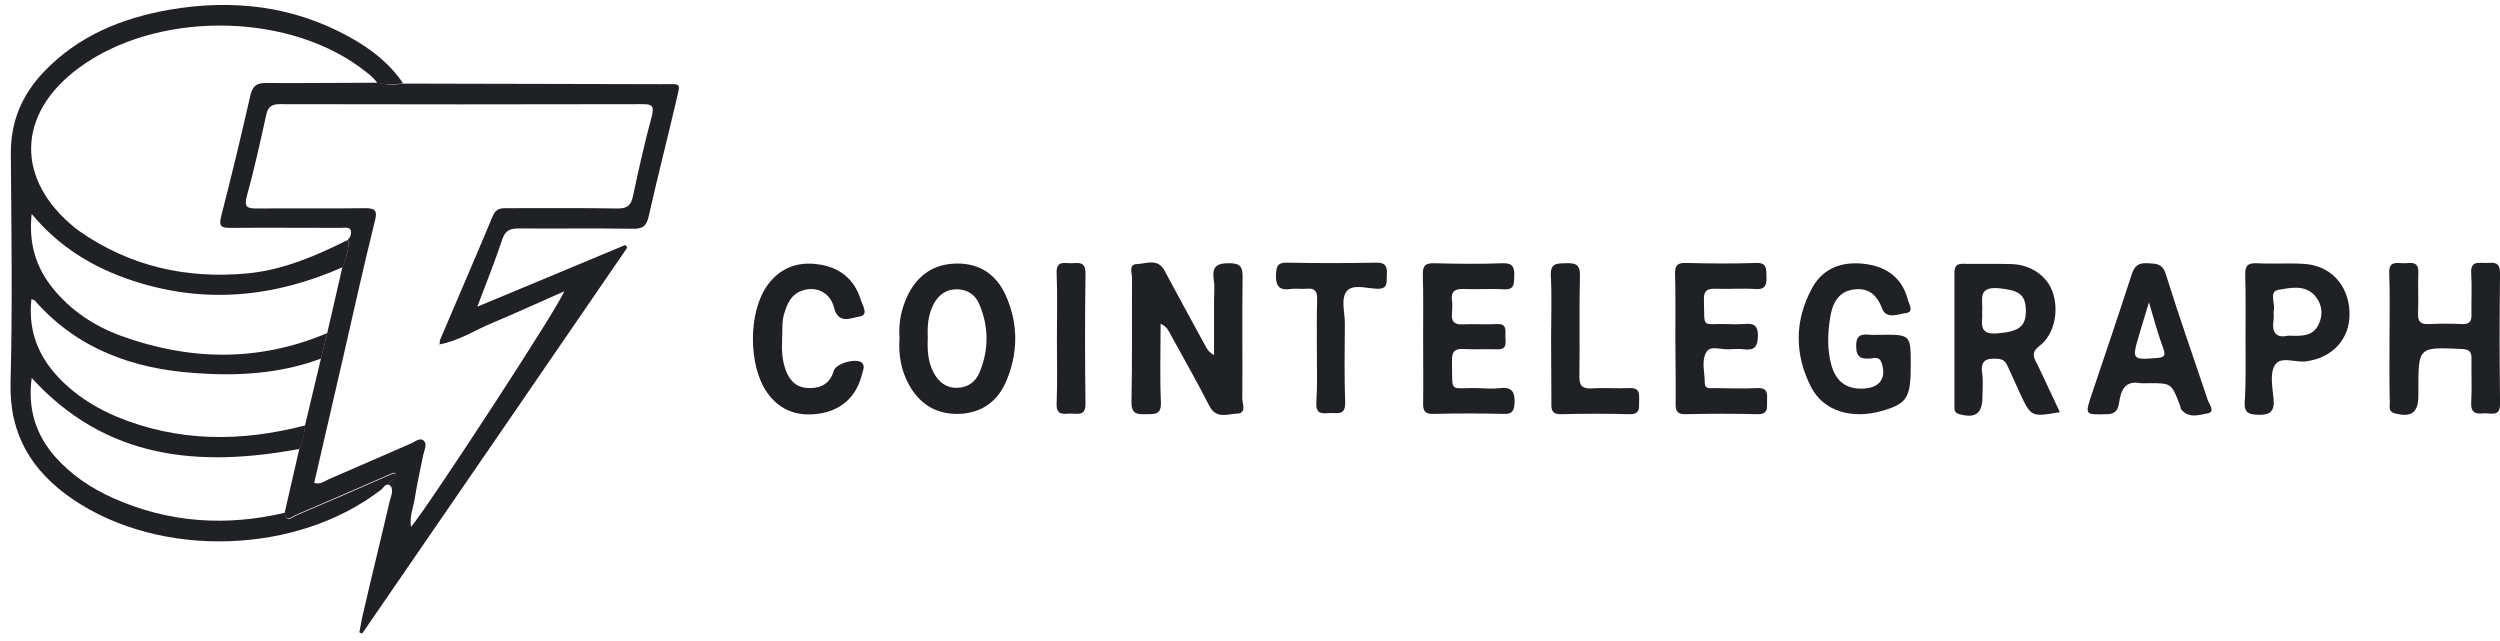 <svg width="199" height="51" viewBox="0 0 199 51" fill="none" xmlns="http://www.w3.org/2000/svg">
<path d="M32.083 6.653C38.927 6.676 45.794 6.676 52.638 6.7C54.343 6.7 54.161 6.515 53.798 8.153C53.093 11.174 52.32 14.172 51.637 17.216C51.456 18.024 51.137 18.231 50.341 18.208C47.317 18.162 44.293 18.208 41.246 18.185C40.587 18.185 40.223 18.37 39.995 19.015C39.427 20.722 38.767 22.383 37.994 24.412C42.11 22.706 45.953 21.091 49.773 19.5C49.818 19.569 49.887 19.638 49.932 19.707C42.906 29.948 35.88 40.188 28.831 50.428C28.763 50.405 28.694 50.382 28.604 50.336C28.717 49.805 28.785 49.275 28.922 48.744C29.604 45.792 30.332 42.863 31.014 39.911C31.105 39.496 31.378 39.058 31.059 38.596L31.082 38.666C31.491 38.619 31.309 38.32 31.355 38.089C31.673 37.443 31.332 37.628 30.991 37.766C28.512 38.85 26.011 39.934 23.533 40.995C23.215 41.133 22.76 41.618 22.669 40.764C23.055 39.081 23.442 37.397 23.828 35.713C24.079 35.114 24.238 34.491 24.283 33.845C24.715 32.069 25.125 30.27 25.557 28.495C25.716 27.826 25.898 27.134 26.057 26.465C26.466 24.712 26.853 22.982 27.262 21.23C27.535 20.538 27.808 19.823 27.717 19.038L27.694 19.062C27.762 18.992 27.808 18.923 27.876 18.854C28.149 17.954 27.512 18.139 27.057 18.139C24.147 18.139 21.236 18.116 18.326 18.139C17.644 18.139 17.393 18.047 17.598 17.24C18.417 14.057 19.19 10.851 19.917 7.645C20.099 6.838 20.395 6.607 21.191 6.607C24.147 6.63 27.08 6.584 30.036 6.584C30.718 6.746 31.4 6.769 32.083 6.653ZM34.993 27.411C35.016 27.318 34.993 27.18 35.016 27.088C36.425 23.767 37.858 20.468 39.245 17.147C39.518 16.525 39.973 16.571 40.45 16.571C43.338 16.571 46.203 16.548 49.091 16.594C49.864 16.617 50.228 16.409 50.387 15.602C50.842 13.457 51.319 11.335 51.888 9.237C52.115 8.36 51.819 8.291 51.114 8.291C41.496 8.314 31.878 8.314 22.259 8.291C21.577 8.291 21.327 8.545 21.191 9.144C20.713 11.312 20.236 13.48 19.645 15.625C19.417 16.479 19.667 16.594 20.418 16.594C23.305 16.571 26.171 16.617 29.058 16.571C29.9 16.571 30.059 16.778 29.831 17.632C28.945 21.206 28.149 24.781 27.33 28.379C26.557 31.723 25.784 35.068 25.011 38.435C25.511 38.596 25.829 38.297 26.148 38.158C28.331 37.213 30.536 36.244 32.719 35.298C33.038 35.16 33.447 34.791 33.742 35.091C34.015 35.367 33.788 35.806 33.697 36.175C33.469 37.328 33.197 38.504 33.015 39.68C32.901 40.395 32.583 41.087 32.719 41.941C34.106 40.303 44.657 24.136 44.907 23.19C42.974 24.043 41.11 24.897 39.245 25.681C37.835 26.257 36.539 27.134 34.993 27.411Z" fill="#202125"/>
<path d="M26.057 26.511C25.898 27.18 25.716 27.872 25.557 28.541C22.282 29.763 18.894 29.948 15.483 29.694C10.572 29.348 6.161 27.78 2.773 23.928C2.727 23.859 2.591 23.859 2.5 23.813C2.182 26.719 3.341 28.933 5.388 30.755C6.525 31.77 7.843 32.554 9.253 33.153C14.187 35.206 19.19 35.183 24.283 33.868C24.261 34.514 24.101 35.137 23.828 35.737C15.87 37.213 8.457 36.59 2.523 30.086C2.204 32.508 2.818 34.583 4.41 36.382C5.706 37.835 7.275 38.873 9.026 39.657C13.437 41.618 18.007 41.918 22.692 40.81C22.782 41.664 23.237 41.179 23.556 41.041C26.057 39.98 28.535 38.896 31.014 37.812C31.355 37.674 31.696 37.489 31.378 38.135C31.173 38.273 30.832 38.343 31.105 38.712L31.082 38.643C30.695 38.412 30.559 38.804 30.354 38.965C23.669 44.155 12.778 44.501 5.774 39.727C2.545 37.512 0.726 34.606 0.84 30.455C0.999 24.389 0.908 18.324 0.863 12.258C0.84 9.675 1.75 7.553 3.478 5.731C6.229 2.848 9.685 1.441 13.505 0.772C18.485 -0.081 23.305 0.449 27.808 2.94C29.49 3.863 30.991 5.016 32.083 6.63C31.4 6.746 30.741 6.723 30.059 6.63C29.649 6.054 29.081 5.685 28.535 5.27C22.441 0.911 12.3 0.957 6.274 5.408C1.317 9.052 1.204 14.311 6.002 18.162C6.093 18.231 6.184 18.3 6.274 18.37C10.322 21.206 14.847 22.221 19.713 21.76C22.578 21.483 25.17 20.353 27.717 19.085C27.808 19.869 27.535 20.561 27.262 21.276C21.828 23.674 16.257 24.228 10.549 22.337C7.457 21.322 4.728 19.684 2.523 17.032C2.273 19.338 2.841 21.23 4.16 22.89C5.615 24.712 7.48 25.935 9.594 26.719C15.097 28.725 20.6 28.817 26.057 26.511Z" fill="#202125"/>
<path d="M92.385 25.774C92.385 27.919 92.317 29.971 92.408 32.001C92.453 33.062 91.885 32.947 91.225 32.97C90.475 32.993 90.043 32.947 90.066 31.955C90.134 28.68 90.088 25.428 90.111 22.153C90.111 21.761 89.816 21.046 90.475 21.023C91.225 21 92.158 20.515 92.704 21.553C93.795 23.606 94.932 25.659 96.046 27.711C96.16 27.896 96.296 28.08 96.637 28.265C96.637 26.812 96.637 25.336 96.637 23.883C96.637 23.352 96.705 22.799 96.615 22.268C96.455 21.161 96.91 20.93 97.933 20.953C98.775 20.977 98.911 21.299 98.911 22.038C98.865 25.266 98.911 28.495 98.888 31.724C98.888 32.139 99.252 32.9 98.479 32.923C97.729 32.947 96.819 33.385 96.273 32.324C95.296 30.41 94.227 28.541 93.204 26.673C93.022 26.373 92.931 26.004 92.385 25.774Z" fill="#202125"/>
<path d="M163.965 32.808C161.691 33.2 161.668 33.2 160.782 31.286C160.463 30.594 160.145 29.902 159.827 29.187C159.667 28.818 159.485 28.588 159.008 28.564C158.144 28.495 157.621 28.657 157.78 29.718C157.871 30.317 157.803 30.94 157.803 31.563C157.803 32.923 157.257 33.316 155.961 32.97C155.529 32.854 155.574 32.578 155.574 32.278C155.574 28.749 155.574 25.22 155.574 21.692C155.574 21.115 155.825 20.977 156.325 21C157.621 21.023 158.894 20.977 160.19 21.023C161.737 21.092 163.01 22.038 163.419 23.329C163.897 24.805 163.51 26.65 162.351 27.527C161.714 28.011 161.828 28.357 162.123 28.91C162.737 30.156 163.328 31.471 163.965 32.808ZM157.78 24.805C157.848 25.589 157.371 26.673 158.985 26.535C160.668 26.397 161.282 26.027 161.259 24.69C161.236 23.398 160.668 23.099 159.031 22.937C157.348 22.822 157.871 23.952 157.78 24.805Z" fill="#202125"/>
<path d="M190.204 26.95C190.204 25.22 190.25 23.491 190.182 21.761C190.136 20.792 190.704 20.931 191.273 20.954C191.819 20.977 192.546 20.677 192.501 21.738C192.455 22.799 192.524 23.883 192.478 24.967C192.455 25.659 192.728 25.82 193.342 25.797C194.206 25.751 195.093 25.751 195.957 25.797C196.571 25.82 196.753 25.589 196.73 24.99C196.707 23.906 196.776 22.845 196.707 21.761C196.639 20.7 197.344 20.954 197.913 20.931C198.481 20.907 199.004 20.792 199.004 21.761C198.959 25.22 198.959 28.68 199.004 32.116C199.027 33.2 198.322 32.877 197.776 32.901C197.185 32.947 196.662 32.97 196.707 32.047C196.776 30.894 196.707 29.741 196.73 28.588C196.753 27.988 196.548 27.803 195.957 27.78C192.501 27.619 192.501 27.596 192.501 31.055C192.501 31.217 192.501 31.355 192.501 31.517C192.501 32.854 191.932 33.246 190.614 32.901C190.113 32.762 190.227 32.393 190.227 32.093C190.182 30.41 190.204 28.68 190.204 26.95Z" fill="#202125"/>
<path d="M152.096 29.094C152.096 31.677 151.8 32.138 149.777 32.715C147.389 33.384 145.184 32.738 144.183 30.847C142.819 28.217 142.841 25.496 144.251 22.913C145.161 21.252 146.775 20.768 148.549 21.022C150.209 21.252 151.437 22.152 151.869 23.881C151.96 24.227 152.369 24.827 151.732 24.919C151.118 24.988 150.163 25.45 149.822 24.573C149.39 23.42 148.685 22.867 147.503 23.051C146.298 23.236 145.843 24.204 145.684 25.265C145.479 26.511 145.434 27.802 145.775 29.048C146.161 30.455 147.094 31.054 148.503 30.916C149.686 30.8 150.163 30.039 149.777 28.886C149.595 28.333 149.163 28.517 148.844 28.54C148.139 28.586 147.753 28.448 147.753 27.572C147.73 26.626 148.208 26.58 148.867 26.649C149.14 26.672 149.39 26.649 149.663 26.649C152.096 26.626 152.096 26.626 152.096 29.094Z" fill="#202125"/>
<path d="M71.602 26.927C71.511 25.728 71.738 24.574 72.261 23.49C73.057 21.876 74.353 21 76.15 20.977C77.946 20.953 79.288 21.83 80.038 23.467C81.084 25.774 81.061 28.172 80.038 30.479C79.31 32.07 77.992 32.923 76.241 32.947C74.513 32.969 73.194 32.162 72.352 30.617C71.716 29.464 71.511 28.241 71.602 26.927ZM73.853 26.858C73.808 27.826 73.853 28.772 74.308 29.648C74.717 30.41 75.308 30.894 76.195 30.871C77.037 30.848 77.65 30.41 77.969 29.648C78.719 27.849 78.719 26.004 77.946 24.205C77.628 23.444 76.991 23.029 76.15 23.029C75.308 23.029 74.717 23.467 74.331 24.182C73.876 25.036 73.808 25.935 73.853 26.858Z" fill="#202125"/>
<path d="M133.359 26.95C133.359 25.266 133.381 23.582 133.336 21.875C133.313 21.207 133.449 20.907 134.2 20.93C136.042 20.976 137.906 20.999 139.748 20.93C140.658 20.884 140.589 21.391 140.612 21.991C140.635 22.66 140.544 23.075 139.703 23.006C138.657 22.936 137.588 23.029 136.519 22.983C135.814 22.959 135.61 23.213 135.632 23.905C135.701 26.258 135.405 25.727 137.497 25.796C137.906 25.819 138.338 25.819 138.748 25.796C139.43 25.75 139.953 25.727 139.93 26.765C139.907 27.688 139.589 27.895 138.793 27.803C138.429 27.757 138.043 27.78 137.656 27.803C137.019 27.849 136.155 27.48 135.837 28.01C135.405 28.702 135.701 29.648 135.701 30.478C135.701 31.009 136.155 30.893 136.474 30.893C137.611 30.916 138.748 30.939 139.884 30.893C140.726 30.847 140.68 31.355 140.658 31.931C140.658 32.485 140.748 32.992 139.884 32.969C137.997 32.923 136.11 32.923 134.223 32.969C133.586 32.992 133.359 32.785 133.381 32.139C133.404 30.386 133.359 28.679 133.359 26.95Z" fill="#202125"/>
<path d="M113.281 26.927C113.281 25.243 113.304 23.537 113.258 21.853C113.235 21.138 113.486 20.93 114.168 20.953C115.987 21 117.806 21.023 119.625 20.953C120.444 20.93 120.557 21.299 120.534 21.968C120.512 22.568 120.58 23.098 119.67 23.029C118.624 22.96 117.556 23.052 116.487 23.006C115.828 22.983 115.487 23.191 115.577 23.905C115.623 24.251 115.6 24.597 115.577 24.943C115.509 25.589 115.759 25.843 116.419 25.82C117.328 25.774 118.238 25.843 119.147 25.797C119.966 25.751 119.83 26.304 119.83 26.788C119.83 27.25 120.011 27.849 119.17 27.803C118.261 27.78 117.351 27.826 116.442 27.78C115.805 27.757 115.577 27.988 115.577 28.657C115.623 31.447 115.305 30.825 117.669 30.894C118.238 30.917 118.806 30.963 119.375 30.894C120.353 30.778 120.603 31.194 120.557 32.116C120.512 32.762 120.33 32.969 119.693 32.946C117.829 32.9 115.987 32.9 114.122 32.946C113.486 32.969 113.258 32.762 113.281 32.093C113.304 30.386 113.281 28.657 113.281 26.927Z" fill="#202125"/>
<path d="M171.059 30.5C170.832 30.5 170.604 30.523 170.377 30.5C169.399 30.316 168.922 30.777 168.74 31.723C168.626 32.253 168.672 32.945 167.739 32.968C165.943 33.014 165.943 33.06 166.512 31.354C167.58 28.194 168.649 25.034 169.672 21.875C169.9 21.16 170.218 20.906 170.968 20.952C171.628 20.998 172.128 20.952 172.401 21.828C173.447 25.196 174.629 28.517 175.743 31.861C175.857 32.184 176.357 32.784 175.743 32.899C175.084 33.014 174.265 33.337 173.651 32.622C173.583 32.53 173.56 32.415 173.538 32.299C172.856 30.5 172.856 30.5 171.059 30.5ZM171.059 24.066C170.741 25.127 170.491 25.911 170.263 26.695C169.695 28.632 169.718 28.655 171.719 28.494C172.219 28.448 172.401 28.355 172.219 27.802C171.81 26.672 171.468 25.495 171.059 24.066Z" fill="#202125"/>
<path d="M178.744 26.949C178.744 25.265 178.767 23.582 178.722 21.898C178.699 21.229 178.858 20.93 179.586 20.953C180.836 21.022 182.087 20.93 183.315 20.999C185.475 21.091 186.953 22.659 187.021 24.873C187.089 26.972 185.657 28.517 183.497 28.771C182.655 28.863 181.519 28.31 181.064 29.094C180.677 29.74 180.882 30.824 180.973 31.7C181.087 32.784 180.677 33.061 179.654 33.015C178.926 32.969 178.653 32.807 178.676 32.046C178.79 30.316 178.744 28.633 178.744 26.949ZM182.132 26.718C183.156 26.742 184.111 26.834 184.588 25.773C184.952 24.966 184.816 24.159 184.247 23.513C183.429 22.636 182.292 22.913 181.337 23.075C180.609 23.213 181.109 24.135 180.996 24.689C180.95 24.943 181.018 25.219 180.973 25.496C180.814 26.534 181.246 26.926 182.132 26.718Z" fill="#202125"/>
<path d="M62.256 26.995C62.21 27.895 62.256 28.748 62.597 29.601C62.961 30.478 63.575 30.916 64.529 30.893C65.484 30.87 66.098 30.432 66.371 29.509C66.553 28.91 68.19 28.471 68.622 28.886C68.873 29.163 68.691 29.486 68.622 29.763C68.213 31.447 67.144 32.53 65.484 32.876C63.734 33.222 62.165 32.807 61.073 31.262C59.55 29.117 59.55 24.85 61.073 22.729C62.074 21.322 63.506 20.791 65.166 21.045C66.826 21.276 68.031 22.221 68.531 23.905C68.668 24.32 69.168 25.081 68.418 25.196C67.781 25.288 66.735 25.865 66.394 24.504C66.098 23.282 64.962 22.729 63.825 23.144C63.029 23.42 62.688 24.089 62.46 24.85C62.21 25.542 62.301 26.28 62.256 26.995Z" fill="#202125"/>
<path d="M104.823 27.988C104.823 26.604 104.8 25.22 104.846 23.837C104.869 23.191 104.664 22.914 104.004 22.983C103.595 23.029 103.163 22.937 102.754 23.006C101.776 23.145 101.526 22.729 101.571 21.784C101.617 21.161 101.731 20.907 102.39 20.907C104.778 20.953 107.165 20.953 109.53 20.907C110.28 20.884 110.439 21.207 110.394 21.853C110.348 22.407 110.553 23.029 109.598 22.983C108.78 22.96 107.711 22.591 107.211 23.168C106.71 23.767 107.051 24.851 107.051 25.728C107.029 27.849 107.006 29.948 107.074 32.047C107.097 32.993 106.574 32.9 106.005 32.877C105.46 32.854 104.732 33.154 104.778 32.07C104.869 30.756 104.823 29.372 104.823 27.988Z" fill="#202125"/>
<path d="M123.468 26.88C123.468 25.22 123.536 23.582 123.445 21.945C123.4 20.93 123.923 20.976 124.627 20.953C125.401 20.93 125.787 21.022 125.764 21.968C125.696 24.62 125.764 27.249 125.719 29.901C125.696 30.709 125.946 30.962 126.742 30.916C127.72 30.847 128.72 30.939 129.698 30.893C130.539 30.847 130.494 31.355 130.471 31.931C130.471 32.485 130.562 32.992 129.698 32.969C127.879 32.923 126.06 32.923 124.264 32.969C123.559 32.992 123.468 32.646 123.491 32.069C123.491 30.317 123.468 28.61 123.468 26.88Z" fill="#202125"/>
<path d="M84.131 26.835C84.131 25.151 84.176 23.444 84.108 21.761C84.063 20.677 84.767 20.977 85.313 20.953C85.859 20.93 86.405 20.792 86.405 21.761C86.359 25.22 86.359 28.68 86.405 32.116C86.427 33.085 85.859 32.947 85.313 32.923C84.767 32.9 84.063 33.177 84.108 32.116C84.176 30.363 84.131 28.611 84.131 26.835Z" fill="#202125"/>
<path d="M31.083 38.711C30.81 38.342 31.151 38.273 31.356 38.135C31.333 38.342 31.492 38.665 31.083 38.711Z" fill="#202125"/>
<path d="M27.695 19.107C27.763 19.038 27.809 18.969 27.878 18.9C27.832 18.969 27.763 19.038 27.695 19.107Z" fill="#202125"/>
<path d="M34.994 27.41C34.971 27.456 34.948 27.478 34.925 27.524C34.925 27.501 34.925 27.478 34.925 27.456C34.948 27.433 34.971 27.433 34.994 27.41C35.017 27.41 34.994 27.41 34.994 27.41Z" fill="#202125"/>
</svg>
